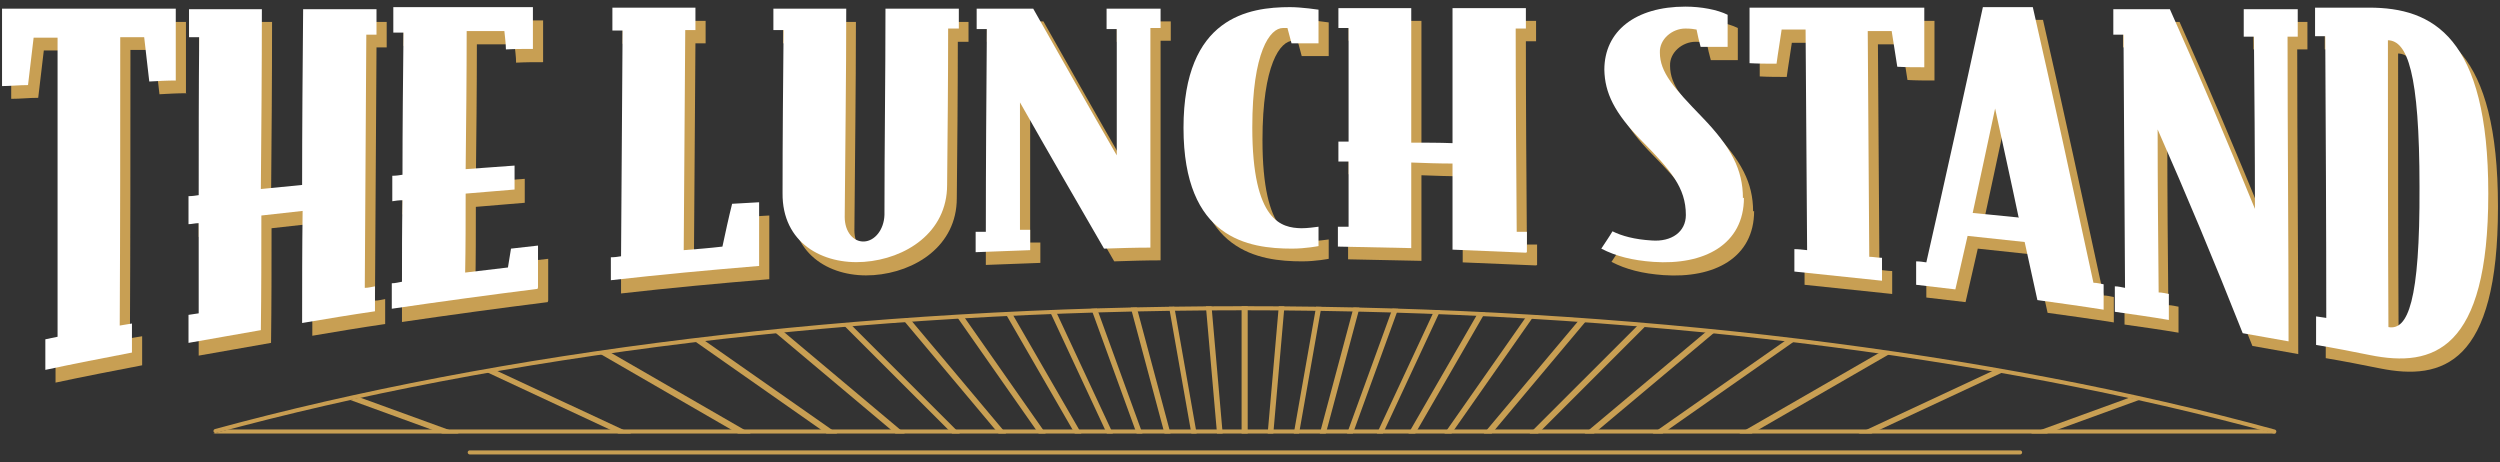 <svg viewBox="0 0 490.7 90.7" version="1.1" xmlns:xlink="http://www.w3.org/1999/xlink" xmlns="http://www.w3.org/2000/svg" id="Layer_1">
  
  <rect x="0" y="0" width="490.7" height="90.7" fill="#333333" stroke="none"/>
  
  <defs>
    <style>
      .st0, .st1, .st2 {
        fill: none;
      }

      .st1 {
        stroke: #c89f53;
        stroke-linejoin: round;
      }

      .st1, .st2 {
        stroke-linecap: round;
        stroke-width: .8px;
      }

      .st3 {
        clip-path: url(#clippath-1);
      }

      .st4 {
        clip-path: url(#clippath-2);
      }

      .st5 {
        fill: #fff;
      }

      .st2 {
        stroke: #c89d51;
      }

      .st6 {
        clip-path: url(#clippath);
      }

      .st7 {
        fill: #c89f53;
      }
    </style>
    <clipPath id="clippath">
      <rect height="91.7" width="490" y="1.2" x=".4" class="st0"></rect>
    </clipPath>
    <clipPath id="clippath-1">
      <path d="M41.9,85.1h404.9c-58.4-15.8-127.9-25-202.5-25s-144.1,9.2-202.5,25" class="st0"></path>
    </clipPath>
    <clipPath id="clippath-2">
      <rect height="39" width="446.4" y="53.9" x="21.1" class="st0"></rect>
    </clipPath>
  </defs>
  <g class="st6">
    <path d="M36.6,18.3c-1.8,0-3.5.1-5.3.2-.3-2.9-.7-5.8-1-8.7-1.6,0-3.1,0-4.7,0,0,18.9,0,37.7-.1,56.6.8-.1,1.6-.3,2.4-.4,0,1.9,0,3.8,0,5.7-5.7,1.1-11.4,2.2-17,3.4,0-2,0-4,0-6,.8-.2,1.6-.3,2.4-.5,0-19.5,0-39.1,0-58.7-1.6,0-3.1,0-4.7,0-.4,3.1-.7,6.2-1.1,9.3-1.8,0-3.5.2-5.3.2V4.3c11.4,0,22.9,0,34.3,0,0,4.7,0,9.4,0,14.1" class="st7"></path>
    <path d="M75.6,63.6c-4.8.7-9.6,1.5-14.3,2.3,0-7.3,0-14.6.1-22-2.7.3-5.4.6-8.1.9,0,7.5,0,15-.1,22.5-4.7.8-9.5,1.7-14.2,2.5,0-1.8,0-3.7,0-5.5.7-.1,1.4-.2,2-.3,0-5.9,0-11.8,0-17.7-.7,0-1.4.2-2,.2,0-1.8,0-3.7,0-5.5.7,0,1.4-.1,2-.2,0-10.3,0-20.7.1-31-.7,0-1.4,0-2,0,0-1.8,0-3.7,0-5.5,4.8,0,9.5,0,14.3,0,0,11.8-.1,23.5-.2,35.3,2.7-.3,5.4-.5,8.1-.8,0-11.5.1-23,.2-34.5,4.8,0,9.6,0,14.4,0,0,1.7,0,3.3,0,5-.7,0-1.4,0-2,0-.1,16.6-.2,33.1-.3,49.7.7,0,1.4-.2,2-.3,0,1.7,0,3.3,0,5" class="st7"></path>
    <path d="M107.5,59.3c-9.5,1.2-19.1,2.5-28.6,3.9,0-1.7,0-3.3,0-5,.7,0,1.4-.2,2-.3,0-5.3,0-10.6.1-16-.7,0-1.4.1-2,.2,0-1.7,0-3.3,0-5,.7,0,1.4-.1,2-.2,0-9.3.1-18.6.2-27.9-.7,0-1.4,0-2,0,0-1.7,0-3.3,0-5,9.1,0,18.2,0,27.4,0,0,2.7,0,5.5,0,8.2-1.8,0-3.5,0-5.3.1,0-1.2-.2-2.4-.3-3.6-2.5,0-5,0-7.4,0,0,9-.1,18-.2,27.1,3.2-.2,6.4-.5,9.6-.7,0,1.6,0,3.1,0,4.7-3.2.3-6.4.5-9.6.8,0,5.2,0,10.3-.1,15.5,2.8-.3,5.6-.7,8.4-1,.2-1.2.4-2.5.6-3.7,1.8-.2,3.5-.4,5.3-.6,0,2.7,0,5.5,0,8.2" class="st7"></path>
    <path d="M151,54.8c-9.7.8-19.4,1.7-29.1,2.8,0-1.5,0-3,0-4.5.7,0,1.4-.1,2-.2.1-14.8.2-29.5.3-44.3-.7,0-1.4,0-2,0,0-1.5,0-3,0-4.5,5.4,0,10.9,0,16.3,0,0,1.5,0,2.9,0,4.4-.7,0-1.4,0-2,0-.1,14.4-.2,28.8-.3,43.2,2.5-.2,5.1-.4,7.6-.7.6-2.8,1.2-5.6,1.9-8.4,1.8-.1,3.5-.2,5.3-.3,0,4.2,0,8.3,0,12.5" class="st7"></path>
    <path d="M190.1,8.2c-.7,0-1.4,0-2.1,0,0,10.2-.1,20.4-.2,30.7,0,9.4-8.2,14.5-16.3,15.1-8.1.6-16.1-3.7-16-13.5,0-10.7.1-21.3.2-32-.7,0-1.4,0-2,0,0-1.4,0-2.8,0-4.2,4.8,0,9.5,0,14.3,0,0,13.6-.2,27.3-.3,40.9,0,2.9,1.7,4.9,3.8,4.8,2.1-.1,3.9-2.3,4-5.2,0-13.5.2-27,.2-40.5,4.8,0,9.6,0,14.4,0,0,1.3,0,2.7,0,4" class="st7"></path>
    <path d="M229.8,8c-.7,0-1.4,0-2,0,0,14.4,0,28.7,0,43.1-3,0-6.1.1-9.1.2-5.5-9.5-11-19-16.5-28.7,0,8.3,0,16.7,0,25,.7,0,1.4,0,2,0,0,1.3,0,2.7,0,4-3.6.1-7.1.3-10.7.4,0-1.3,0-2.7,0-4,.7,0,1.4,0,2,0,0-13.3.1-26.5.2-39.8-.7,0-1.4,0-2,0,0-1.3,0-2.7,0-4,3.7,0,7.4,0,11.1,0,5.5,9.7,10.9,19.3,16.4,28.8,0-8.3,0-16.6,0-24.8-.7,0-1.4,0-2,0,0-1.3,0-2.6,0-4,3.5,0,7.1,0,10.6,0,0,1.3,0,2.6,0,3.9" class="st7"></path>
    <path d="M260.8,11c-1.8,0-3.5,0-5.3,0-.3-1-.5-2-.8-3-.2,0-.6,0-.9,0-2.5,0-6,4.6-6,19.5,0,18.6,5.8,19.7,9.6,19.8,1.3,0,2.6-.2,3.4-.3,0,1.3,0,2.5,0,3.8,0,0-2.5.5-5.2.5-8.5,0-21.3-1.9-21.3-23.7,0-21.8,12.9-23.7,20.9-23.7,2.3,0,5.6.5,5.6.5,0,2.2,0,4.4,0,6.7" class="st7"></path>
    <path d="M301.5,52.1c-4.8-.2-9.6-.4-14.4-.6,0-5.6,0-11.3,0-16.9-2.7,0-5.4-.1-8.1-.2,0,5.6,0,11.2,0,16.8-4.8-.1-9.6-.2-14.4-.3,0-1.3,0-2.6,0-3.9.7,0,1.4,0,2.1,0,0-4.3,0-8.5,0-12.8-.7,0-1.4,0-2,0,0-1.3,0-2.6,0-3.9.7,0,1.4,0,2,0,0-7.4,0-14.9,0-22.3-.7,0-1.4,0-2,0,0-1.3,0-2.6,0-3.9,4.8,0,9.5,0,14.3,0,0,8.8,0,17.6,0,26.4,2.7,0,5.4,0,8.1.1,0-8.8,0-17.7,0-26.5,4.8,0,9.6,0,14.4,0,0,1.3,0,2.7,0,4-.7,0-1.4,0-2,0,0,13.3.1,26.6.2,39.9.7,0,1.4,0,2,0,0,1.3,0,2.7,0,4" class="st7"></path>
    <path d="M344.3,41.4c0,9.2-7.8,13.3-17.8,12.6-4.1-.3-7.3-1.1-10.2-2.6.7-1.1,1.5-2.2,2.2-3.4,1.8.9,4.3,1.6,7.7,1.8,3.9.3,6.7-1.7,6.7-5,0-5.4-3-8.8-8.6-14.5-5.5-5.6-7.3-9.5-7.4-14,0-7.6,6.1-12.4,15.9-12.4,3.1,0,6.3.6,8.3,1.6,0,2.1,0,4.2,0,6.3-1.8,0-3.5,0-5.3,0-.3-1.1-.6-2.3-.8-3.4-.6-.1-1.1-.2-2.2-.2-2.6,0-5.1,2.1-5,4.7,0,3.9,2.7,6.9,8.3,12.7,5.7,5.9,8,10.3,8,15.9" class="st7"></path>
    <path d="M379.7,15.8c-1.8,0-3.5,0-5.3-.1-.4-2.3-.7-4.7-1.1-7-1.6,0-3.1,0-4.7,0,.1,14.8.2,29.5.3,44.3.8,0,1.6.2,2.5.2,0,1.5,0,3,0,4.5-5.7-.6-11.5-1.2-17.2-1.8,0-1.5,0-2.9,0-4.4.8,0,1.6.1,2.5.2-.1-14.4-.2-28.8-.3-43.3-1.6,0-3.1,0-4.7,0-.3,2.2-.7,4.4-1,6.7-1.8,0-3.5,0-5.3-.1,0-3.6,0-7.3,0-10.9,11.4,0,22.9,0,34.3,0,0,3.9,0,7.8,0,11.7" class="st7"></path>
    <path d="M398.2,45.1c-1.5-7.2-3.1-14.3-4.6-21.3-1.5,6.9-2.9,13.7-4.4,20.5,3,.3,6,.6,9.1.9M415,63.3c-4.4-.7-8.8-1.3-13.1-1.9-.8-3.8-1.7-7.6-2.5-11.4-3.7-.4-7.5-.8-11.2-1.2-.8,3.5-1.6,7-2.4,10.5-2.6-.3-5.1-.6-7.7-.9,0-1.5,0-3,0-4.6.7,0,1.4.1,2,.2,3.7-16.3,7.4-33,11.1-50.1,3.3,0,6.5,0,9.8,0,4,17.5,7.9,35.6,11.9,54.1.7,0,1.4.2,2,.3,0,1.7,0,3.3,0,5" class="st7"></path>
    <path d="M452.9,9.7c-.7,0-1.4,0-2,0,0,19.9.2,39.9.2,59.8-3-.5-6-1.1-9-1.6-5.5-13.9-11.1-27.3-16.7-40,0,10.7.1,21.3.2,32,.7,0,1.4.2,2,.3,0,1.7,0,3.4,0,5.1-3.5-.6-7.1-1.1-10.6-1.6,0-1.7,0-3.3,0-5,.7,0,1.4.2,2,.3-.1-16.6-.2-33.1-.3-49.7-.7,0-1.4,0-2,0,0-1.7,0-3.3,0-5,3.7,0,7.4,0,11.1,0,5.6,12.5,11.1,25.5,16.7,39.2,0-11.3-.1-22.5-.2-33.8-.7,0-1.4,0-2,0,0-1.8,0-3.6,0-5.4,3.5,0,7.1,0,10.6,0,0,1.8,0,3.7,0,5.5" class="st7"></path>
    <path d="M476.9,39.3c0-22.5-2.4-28.7-6.2-28.8,0,18.8,0,37.5.1,56.3,3.8.7,6.2-5,6.1-27.5M490.3,40.7c0,30.7-10.8,34.1-23.2,31.6-3.5-.7-7-1.4-10.6-2,0-1.9,0-3.7,0-5.6.7.1,1.4.2,2,.3,0-18.4-.1-36.8-.2-55.3-.7,0-1.4,0-2,0,0-1.9,0-3.7,0-5.6,3.5,0,7.1,0,10.6,0,12.5,0,23.4,5.7,23.4,36.4" class="st7"></path>
    <path d="M34.6,15.8c-1.8,0-3.5.1-5.3.2-.3-2.9-.7-5.8-1-8.7-1.6,0-3.1,0-4.7,0,0,18.9,0,37.7-.1,56.6.8-.1,1.6-.3,2.4-.4,0,1.9,0,3.8,0,5.7-5.7,1.1-11.4,2.2-17,3.4,0-2,0-4,0-6,.8-.2,1.6-.3,2.4-.5,0-19.5,0-39.1,0-58.7-1.6,0-3.1,0-4.7,0-.4,3.1-.7,6.2-1.1,9.3-1.8,0-3.5.2-5.3.2V1.7c11.4,0,22.9,0,34.3,0,0,4.7,0,9.4,0,14.1" class="st5"></path>
    <path d="M73.6,61.1c-4.8.7-9.6,1.5-14.3,2.3,0-7.3,0-14.6.1-22-2.7.3-5.4.6-8.1.9,0,7.5,0,15-.1,22.5-4.7.8-9.5,1.7-14.2,2.5,0-1.8,0-3.7,0-5.5.7-.1,1.4-.2,2-.3,0-5.9,0-11.8,0-17.7-.7,0-1.4.2-2,.2,0-1.8,0-3.7,0-5.5.7,0,1.4-.1,2-.2,0-10.3,0-20.7.1-31-.7,0-1.4,0-2,0,0-1.8,0-3.7,0-5.5,4.8,0,9.5,0,14.3,0,0,11.8-.1,23.5-.2,35.3,2.7-.3,5.4-.5,8.1-.8,0-11.5.1-23,.2-34.5,4.8,0,9.6,0,14.4,0,0,1.7,0,3.3,0,5-.7,0-1.4,0-2,0-.1,16.6-.2,33.1-.3,49.7.7,0,1.4-.2,2-.3,0,1.7,0,3.3,0,5" class="st5"></path>
    <path d="M105.5,56.7c-9.5,1.2-19.1,2.5-28.6,3.9,0-1.7,0-3.3,0-5,.7,0,1.4-.2,2-.3,0-5.3,0-10.6.1-16-.7,0-1.4.1-2,.2,0-1.7,0-3.3,0-5,.7,0,1.4-.1,2-.2,0-9.3.1-18.6.2-27.9-.7,0-1.4,0-2,0,0-1.7,0-3.3,0-5,9.1,0,18.2,0,27.4,0,0,2.7,0,5.5,0,8.2-1.8,0-3.5,0-5.3.1,0-1.2-.2-2.4-.3-3.6-2.5,0-5,0-7.4,0,0,9-.1,18-.2,27.1,3.2-.2,6.4-.5,9.6-.7,0,1.6,0,3.1,0,4.7-3.2.3-6.4.5-9.6.8,0,5.2,0,10.3-.1,15.5,2.8-.3,5.6-.7,8.4-1,.2-1.2.4-2.5.6-3.7,1.8-.2,3.5-.4,5.3-.6,0,2.7,0,5.5,0,8.2" class="st5"></path>
    <path d="M149,52.2c-9.7.8-19.4,1.7-29.1,2.8,0-1.5,0-3,0-4.5.7,0,1.4-.1,2-.2.1-14.8.2-29.5.3-44.3-.7,0-1.4,0-2,0,0-1.5,0-3,0-4.5,5.4,0,10.9,0,16.3,0,0,1.5,0,2.9,0,4.4-.7,0-1.4,0-2,0-.1,14.4-.2,28.8-.3,43.2,2.5-.2,5.1-.4,7.6-.7.6-2.8,1.2-5.6,1.9-8.4,1.8-.1,3.5-.2,5.3-.3,0,4.2,0,8.3,0,12.5" class="st5"></path>
    <path d="M188.2,5.6c-.7,0-1.4,0-2.1,0,0,10.2-.1,20.4-.2,30.7,0,9.4-8.2,14.5-16.3,15.1-8.1.6-16.1-3.7-16-13.5,0-10.7.1-21.3.2-32-.7,0-1.4,0-2,0,0-1.4,0-2.8,0-4.2,4.8,0,9.5,0,14.3,0,0,13.6-.2,27.3-.3,40.9,0,2.9,1.7,4.9,3.8,4.8,2.1-.1,3.9-2.3,4-5.2,0-13.5.2-27,.2-40.5,4.8,0,9.6,0,14.4,0,0,1.3,0,2.7,0,4" class="st5"></path>
    <path d="M227.8,5.5c-.7,0-1.4,0-2,0,0,14.4,0,28.7,0,43.1-3,0-6.1.1-9.1.2-5.5-9.5-11-19-16.5-28.7,0,8.3,0,16.7,0,25,.7,0,1.4,0,2,0,0,1.3,0,2.7,0,4-3.6.1-7.1.3-10.7.4,0-1.3,0-2.7,0-4,.7,0,1.4,0,2,0,0-13.3.1-26.5.2-39.8-.7,0-1.4,0-2,0,0-1.3,0-2.7,0-4,3.7,0,7.4,0,11.1,0,5.5,9.7,10.9,19.3,16.4,28.8,0-8.3,0-16.6,0-24.8-.7,0-1.4,0-2,0,0-1.3,0-2.6,0-4,3.5,0,7.1,0,10.6,0,0,1.3,0,2.6,0,3.9" class="st5"></path>
    <path d="M258.8,8.5c-1.8,0-3.5,0-5.3,0-.3-1-.5-2-.8-3-.2,0-.6,0-.9,0-2.5,0-6,4.6-6,19.5,0,18.6,5.8,19.7,9.6,19.8,1.3,0,2.6-.2,3.4-.3,0,1.3,0,2.5,0,3.8,0,0-2.5.5-5.2.5-8.5,0-21.3-1.9-21.3-23.7,0-21.8,12.9-23.7,20.9-23.7,2.3,0,5.6.5,5.6.5,0,2.2,0,4.4,0,6.7" class="st5"></path>
    <path d="M299.5,49.6c-4.8-.2-9.6-.4-14.4-.6,0-5.6,0-11.3,0-16.9-2.7,0-5.4-.1-8.1-.2,0,5.6,0,11.2,0,16.8-4.8-.1-9.6-.2-14.4-.3,0-1.3,0-2.6,0-3.9.7,0,1.4,0,2.1,0,0-4.3,0-8.5,0-12.8-.7,0-1.4,0-2,0,0-1.3,0-2.6,0-3.9.7,0,1.4,0,2,0,0-7.4,0-14.9,0-22.3-.7,0-1.4,0-2,0,0-1.3,0-2.6,0-3.9,4.8,0,9.5,0,14.3,0,0,8.8,0,17.6,0,26.4,2.7,0,5.4,0,8.1.1,0-8.8,0-17.7,0-26.5,4.8,0,9.6,0,14.4,0,0,1.3,0,2.7,0,4-.7,0-1.4,0-2,0,0,13.3.1,26.6.2,39.9.7,0,1.4,0,2,0,0,1.3,0,2.7,0,4" class="st5"></path>
    <path d="M342.3,38.8c0,9.2-7.8,13.3-17.8,12.6-4.1-.3-7.3-1.1-10.2-2.6.7-1.1,1.5-2.2,2.2-3.4,1.8.9,4.3,1.6,7.7,1.8,3.9.3,6.7-1.7,6.7-5,0-5.4-3-8.8-8.6-14.5-5.5-5.6-7.3-9.5-7.4-14,0-7.6,6.1-12.4,15.9-12.4,3.1,0,6.3.6,8.3,1.6,0,2.1,0,4.2,0,6.3-1.8,0-3.5,0-5.3,0-.3-1.1-.6-2.3-.8-3.4-.6-.1-1.1-.2-2.2-.2-2.6,0-5.1,2.1-5,4.7,0,3.9,2.7,6.9,8.3,12.7,5.7,5.9,8,10.3,8,15.9" class="st5"></path>
    <path d="M377.7,13.2c-1.8,0-3.5,0-5.3-.1-.4-2.3-.7-4.7-1.1-7-1.6,0-3.1,0-4.7,0,.1,14.8.2,29.5.3,44.3.8,0,1.6.2,2.5.2,0,1.5,0,3,0,4.5-5.7-.6-11.5-1.2-17.2-1.8,0-1.5,0-2.9,0-4.4.8,0,1.6.1,2.5.2-.1-14.4-.2-28.8-.3-43.3-1.6,0-3.1,0-4.7,0-.3,2.2-.7,4.4-1,6.7-1.8,0-3.5,0-5.3-.1,0-3.6,0-7.3,0-10.9,11.4,0,22.9,0,34.3,0,0,3.9,0,7.8,0,11.7" class="st5"></path>
    <path d="M396.2,42.6c-1.5-7.2-3.1-14.3-4.6-21.3-1.5,6.9-2.9,13.7-4.4,20.5,3,.3,6,.6,9.1.9M413,60.8c-4.4-.7-8.8-1.3-13.1-1.9-.8-3.8-1.7-7.6-2.5-11.4-3.7-.4-7.5-.8-11.2-1.2-.8,3.5-1.6,7-2.4,10.5-2.6-.3-5.1-.6-7.7-.9,0-1.5,0-3,0-4.6.7,0,1.4.1,2,.2,3.7-16.3,7.4-33,11.1-50.1,3.3,0,6.5,0,9.8,0,4,17.5,7.9,35.6,11.9,54.1.7,0,1.4.2,2,.3,0,1.7,0,3.3,0,5" class="st5"></path>
    <path d="M451,7.2c-.7,0-1.4,0-2,0,0,19.9.2,39.9.2,59.8-3-.5-6-1.1-9-1.6-5.5-13.9-11.1-27.3-16.7-40,0,10.7.1,21.3.2,32,.7,0,1.4.2,2,.3,0,1.7,0,3.4,0,5.1-3.5-.6-7.1-1.1-10.6-1.6,0-1.7,0-3.3,0-5,.7,0,1.4.2,2,.3-.1-16.6-.2-33.1-.3-49.7-.7,0-1.4,0-2,0,0-1.7,0-3.3,0-5,3.7,0,7.4,0,11.1,0,5.6,12.5,11.1,25.5,16.7,39.2,0-11.3-.1-22.5-.2-33.8-.7,0-1.4,0-2,0,0-1.8,0-3.6,0-5.4,3.5,0,7.1,0,10.6,0,0,1.8,0,3.7,0,5.5" class="st5"></path>
    <path d="M474.9,36.7c0-22.5-2.4-28.7-6.2-28.8,0,18.8,0,37.5.1,56.3,3.8.7,6.2-5,6.1-27.5M488.4,38.1c0,30.7-10.8,34.1-23.2,31.6-3.5-.7-7-1.4-10.6-2,0-1.9,0-3.7,0-5.6.7.1,1.4.2,2,.3,0-18.4-.1-36.8-.2-55.3-.7,0-1.4,0-2,0,0-1.9,0-3.7,0-5.6,3.5,0,7.1,0,10.6,0,12.5,0,23.4,5.7,23.4,36.4" class="st5"></path>
  </g>
  <g class="st3">
    <path d="M248.1,99.6s0,0,0,0c-.3,0-.5-.3-.5-.6l18.5-211.6c0-.3.3-.5.6-.5.3,0,.5.3.5.6l-18.5,211.6c0,.3-.3.5-.5.5" class="st7"></path>
    <path d="M251.8,100.1s0,0,0,0c-.3,0-.5-.3-.4-.6l36.9-209.2c0-.3.3-.5.6-.4.3,0,.5.3.4.6l-36.9,209.2c0,.3-.3.5-.5.5" class="st7"></path>
    <path d="M255.5,100.9s0,0-.1,0c-.3,0-.5-.4-.4-.7l55-205.2c0-.3.4-.5.7-.4.3,0,.5.4.4.7l-55,205.2c0,.2-.3.4-.5.4" class="st7"></path>
    <path d="M259,102c0,0-.1,0-.2,0-.3-.1-.4-.4-.3-.7l72.6-199.6c.1-.3.4-.4.7-.3.3.1.4.4.3.7l-72.6,199.6c0,.2-.3.4-.5.4" class="st7"></path>
    <path d="M262.5,103.5c0,0-.2,0-.2,0-.3-.1-.4-.5-.3-.7l89.8-192.5c.1-.3.5-.4.7-.3.3.1.4.5.3.7l-89.8,192.5c0,.2-.3.3-.5.3" class="st7"></path>
    <path d="M265.8,105.2c0,0-.2,0-.3,0-.3-.2-.4-.5-.2-.8l106.2-184c.2-.3.5-.4.8-.2.3.2.4.5.2.8l-106.2,184c-.1.2-.3.3-.5.3" class="st7"></path>
    <path d="M269,107.2c-.1,0-.2,0-.3,0-.2-.2-.3-.5-.1-.8l121.8-174c.2-.2.5-.3.8-.1.2.2.3.5.1.8l-121.8,174c-.1.2-.3.2-.5.2" class="st7"></path>
    <path d="M271.9,109.5c-.1,0-.2,0-.4-.1-.2-.2-.3-.5,0-.8L408.1-54.1c.2-.2.5-.3.8,0,.2.2.3.5,0,.8l-136.5,162.7c-.1.1-.3.2-.4.2" class="st7"></path>
    <path d="M274.7,112c-.1,0-.3,0-.4-.2-.2-.2-.2-.6,0-.8L424.5-39.1c.2-.2.6-.2.8,0,.2.2.2.6,0,.8l-150.2,150.2c-.1.1-.2.2-.4.2" class="st7"></path>
    <path d="M277.2,114.8c-.2,0-.3,0-.4-.2-.2-.2-.2-.6,0-.8L439.6-22.7c.2-.2.6-.2.8,0,.2.2.2.6,0,.8l-162.7,136.5c-.1,0-.2.1-.4.1" class="st7"></path>
    <path d="M279.5,117.8c-.2,0-.3,0-.5-.2-.2-.2-.1-.6.1-.8L453.2-5.1c.2-.2.6-.1.8.1.2.2.1.6-.1.8l-174,121.8c0,0-.2,0-.3,0" class="st7"></path>
    <path d="M281.5,120.9c-.2,0-.4,0-.5-.3-.2-.3,0-.6.2-.8L465.2,13.7c.3-.2.6,0,.8.2.2.3,0,.6-.2.8l-184,106.2c0,0-.2,0-.3,0" class="st7"></path>
    <path d="M283.3,124.2c-.2,0-.4-.1-.5-.3-.1-.3,0-.6.3-.7l192.5-89.8c.3-.1.6,0,.7.3.1.3,0,.6-.3.7l-192.5,89.8c0,0-.2,0-.2,0" class="st7"></path>
    <path d="M284.7,127.7c-.2,0-.4-.1-.5-.4-.1-.3,0-.6.3-.7l199.6-72.6c.3-.1.6,0,.7.3.1.3,0,.6-.3.7l-199.6,72.6c0,0-.1,0-.2,0" class="st7"></path>
    <path d="M285.8,131.3c-.2,0-.5-.2-.5-.4,0-.3,0-.6.4-.7l205.2-55c.3,0,.6,0,.7.4,0,.3,0,.6-.4.7l-205.2,55s0,0-.1,0" class="st7"></path>
    <path d="M202.8,131.3s0,0-.1,0L-2.5,76.3c-.3,0-.5-.4-.4-.7,0-.3.4-.5.7-.4l205.2,55c.3,0,.5.4.4.7,0,.2-.3.4-.5.4" class="st7"></path>
    <path d="M204,127.7c0,0-.1,0-.2,0L4.2,55c-.3-.1-.4-.4-.3-.7.1-.3.4-.4.7-.3l199.6,72.6c.3.1.4.4.3.7,0,.2-.3.4-.5.4" class="st7"></path>
    <path d="M205.4,124.2c0,0-.2,0-.2,0L12.7,34.4c-.3-.1-.4-.5-.3-.7.1-.3.5-.4.7-.3l192.5,89.8c.3.1.4.5.3.7,0,.2-.3.3-.5.3" class="st7"></path>
    <path d="M207.1,120.9c0,0-.2,0-.3,0L22.9,14.6c-.3-.2-.4-.5-.2-.8.2-.3.5-.4.8-.2l184,106.2c.3.2.4.5.2.8-.1.2-.3.3-.5.3" class="st7"></path>
    <path d="M209.2,117.8c-.1,0-.2,0-.3,0L34.8-4.2c-.2-.2-.3-.5-.1-.8.2-.2.5-.3.8-.1l174,121.8c.2.2.3.5.1.8-.1.2-.3.2-.5.2" class="st7"></path>
    <path d="M211.4,114.8c-.1,0-.3,0-.4-.1L48.4-21.9c-.2-.2-.3-.5,0-.8.2-.2.5-.3.8,0L211.8,113.8c.2.2.3.5,0,.8-.1.1-.3.2-.4.2" class="st7"></path>
    <path d="M214,112c-.1,0-.3,0-.4-.2L63.4-38.3c-.2-.2-.2-.6,0-.8s.6-.2.8,0L214.4,111.1c.2.2.2.6,0,.8s-.2.2-.4.2" class="st7"></path>
    <path d="M216.7,109.5c-.2,0-.3,0-.4-.2L79.8-53.4c-.2-.2-.2-.6,0-.8.2-.2.6-.2.8,0L217.2,108.6c.2.2.2.6,0,.8-.1,0-.2.1-.4.1" class="st7"></path>
    <path d="M219.7,107.2c-.2,0-.3,0-.5-.2L97.4-67c-.2-.2-.1-.6.1-.8.3-.2.6-.1.8.1l121.8,174c.2.2.1.6-.1.8,0,0-.2,0-.3,0" class="st7"></path>
    <path d="M222.9,105.2c-.2,0-.4,0-.5-.3L116.2-79c-.2-.3,0-.6.2-.8.3-.2.6,0,.8.2l106.2,184c.2.3,0,.6-.2.8,0,0-.2,0-.3,0" class="st7"></path>
    <path d="M226.2,103.5c-.2,0-.4-.1-.5-.3l-89.8-192.5c-.1-.3,0-.6.3-.7.3-.1.6,0,.7.3l89.8,192.5c.1.3,0,.6-.3.7,0,0-.2,0-.2,0" class="st7"></path>
    <path d="M229.6,102c-.2,0-.4-.1-.5-.4l-72.6-199.6c-.1-.3,0-.6.3-.7.3-.1.6,0,.7.3l72.6,199.6c.1.3,0,.6-.3.7,0,0-.1,0-.2,0" class="st7"></path>
    <path d="M233.2,100.9c-.2,0-.5-.2-.5-.4l-55-205.2c0-.3,0-.6.4-.7.3,0,.6,0,.7.4l55,205.2c0,.3,0,.6-.4.7,0,0,0,0-.1,0" class="st7"></path>
    <path d="M236.9,100.1c-.3,0-.5-.2-.5-.5l-36.9-209.2c0-.3.1-.6.4-.6.3,0,.6.1.6.4l36.9,209.2c0,.3-.1.6-.4.6,0,0,0,0,0,0" class="st7"></path>
    <path d="M240.6,99.6c-.3,0-.5-.2-.5-.5l-18.5-211.6c0-.3.2-.6.5-.6.3,0,.6.2.6.5l18.5,211.6c0,.3-.2.6-.5.6,0,0,0,0,0,0" class="st7"></path>
    <path d="M244.3,99.4c-.3,0-.6-.2-.6-.6V-113.5c0-.3.2-.6.6-.6s.6.2.6.6V98.9c0,.3-.2.6-.6.6" class="st7"></path>
    <line y2="84.7" x2="467.2" y1="84.7" x1="21.5" class="st1"></line>
  </g>
  <g class="st4">
    <path d="M446.4,84.7c-55.5-15.2-125.9-24.2-202.3-24.2s-146.3,9-201.8,24.1" class="st2"></path>
  </g>
  <line y2="88.8" x2="396.5" y1="88.8" x1="92.2" class="st1"></line>
</svg>